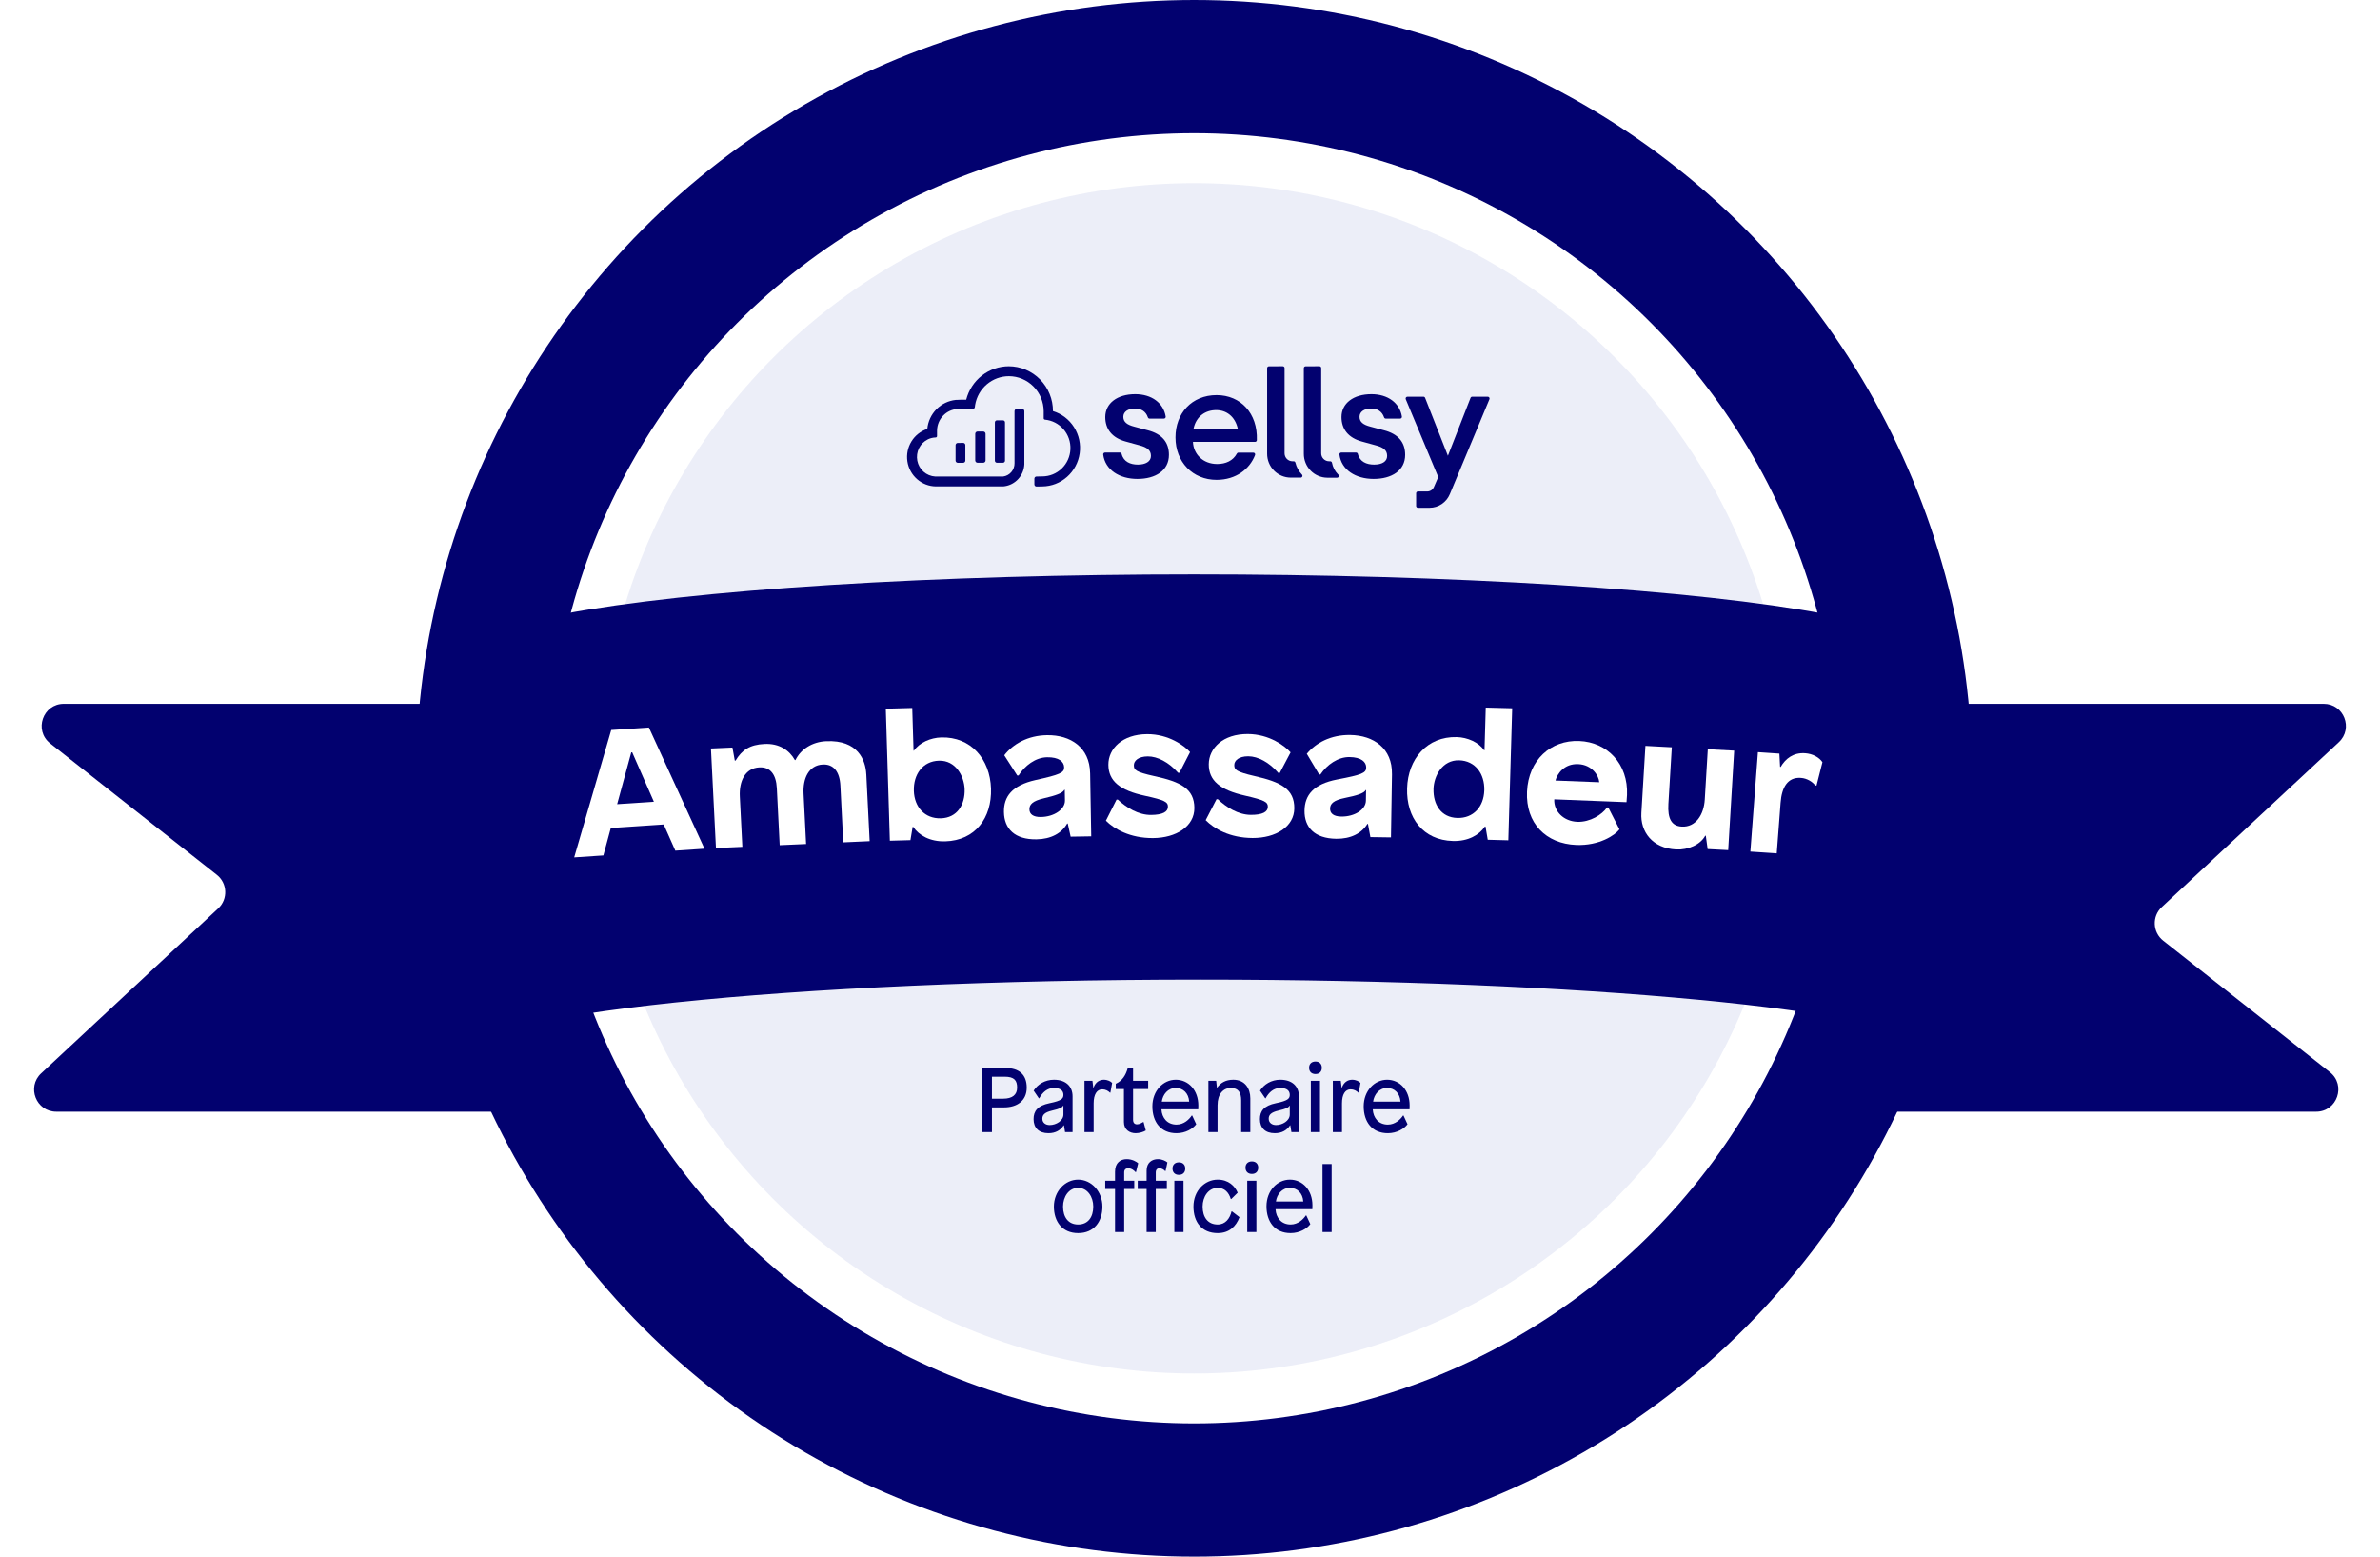 <svg width="286" height="187" viewBox="0 0 286 187" fill="none" xmlns="http://www.w3.org/2000/svg">
<g filter="url(#filter0_d_2045_130)">
<path d="M176.661 130C175.192 130 174 128.808 174 127.338L174 83.661C174 82.191 175.192 81 176.661 81L279.237 81C281.654 81 282.82 83.961 281.051 85.609L259.78 105.417C258.586 106.529 258.664 108.443 259.946 109.454L279.975 125.249C281.958 126.812 280.852 130 278.327 130L176.661 130Z" fill="#02016F"/>
</g>
<g filter="url(#filter1_d_2045_130)">
<path d="M109.339 81C110.808 81 112 82.191 112 83.661L112 127.338C112 128.808 110.808 130 109.339 130L6.763 130C4.346 130 3.18 127.038 4.949 125.391L26.22 105.583C27.414 104.471 27.336 102.556 26.054 101.545L6.025 85.751C4.042 84.187 5.148 81 7.673 81L109.339 81Z" fill="#02016F"/>
</g>
<circle cx="143.5" cy="93.5" r="93.5" fill="#02016F"/>
<circle cx="143.5" cy="93.5" r="77.5" fill="white"/>
<circle cx="143.5" cy="93.5" r="71.5" fill="#A9B3E1" fill-opacity="0.23"/>
<path d="M118.046 128.3V136H119.201V133.03H120.653C122.204 133.03 123.381 132.249 123.381 130.654C123.381 129.059 122.424 128.3 120.829 128.3H118.046ZM119.201 129.345H120.719C121.896 129.345 122.226 129.796 122.226 130.654C122.226 131.512 121.665 131.985 120.543 131.985H119.201V129.345ZM126.656 129.708C125.578 129.708 124.698 130.258 124.214 131.017L124.841 131.941H124.885C125.281 131.215 125.864 130.698 126.645 130.698C127.437 130.698 127.789 131.028 127.789 131.523C127.789 131.952 127.602 132.227 126.128 132.524C124.687 132.821 124.203 133.47 124.203 134.438C124.203 135.483 124.83 136.132 125.996 136.132C126.854 136.132 127.459 135.758 127.822 135.186H127.855L127.987 136H128.889V131.699C128.889 130.511 128.086 129.708 126.656 129.708ZM127.789 132.81V133.888C127.789 134.636 126.909 135.153 126.139 135.153C125.655 135.153 125.259 134.878 125.259 134.394C125.259 133.954 125.501 133.635 126.425 133.415C127.349 133.195 127.624 133.074 127.767 132.81H127.789ZM132.642 129.708C132.191 129.708 131.663 129.939 131.41 130.654H131.377L131.278 129.84H130.321V136H131.421V132.546C131.421 131.479 131.806 130.863 132.455 130.863C132.84 130.863 133.17 131.039 133.379 131.259H133.434L133.643 130.093C133.489 129.906 133.093 129.708 132.642 129.708ZM136.159 129.84V128.3H135.521C135.29 129.158 134.861 129.84 134.08 130.192V130.83H135.059V134.79C135.059 135.725 135.763 136.132 136.478 136.132C136.918 136.132 137.446 135.967 137.688 135.802L137.424 134.79H137.369C137.226 134.878 136.929 135.065 136.643 135.065C136.357 135.065 136.159 134.911 136.159 134.504V130.83H137.974V129.84H136.159ZM141.294 129.708C139.765 129.708 138.478 131.05 138.478 132.909C138.478 134.768 139.479 136.132 141.382 136.132C142.46 136.132 143.351 135.593 143.747 135.054L143.263 134.009H143.208C142.911 134.46 142.273 135.098 141.382 135.098C140.282 135.098 139.622 134.306 139.567 133.261H143.989C143.989 133.261 144 133.008 144 132.799C144 130.973 142.823 129.708 141.294 129.708ZM141.294 130.698C142.185 130.698 142.834 131.336 142.9 132.337H139.611C139.732 131.479 140.337 130.698 141.294 130.698ZM148.202 129.708C147.289 129.708 146.673 130.082 146.266 130.654H146.233L146.145 129.84H145.21V136H146.31V132.777C146.31 131.424 146.992 130.698 147.905 130.698C148.818 130.698 149.148 131.259 149.148 132.183V136H150.248V131.941C150.248 130.775 149.61 129.708 148.202 129.708ZM153.855 129.708C152.777 129.708 151.897 130.258 151.413 131.017L152.04 131.941H152.084C152.48 131.215 153.063 130.698 153.844 130.698C154.636 130.698 154.988 131.028 154.988 131.523C154.988 131.952 154.801 132.227 153.327 132.524C151.886 132.821 151.402 133.47 151.402 134.438C151.402 135.483 152.029 136.132 153.195 136.132C154.053 136.132 154.658 135.758 155.021 135.186H155.054L155.186 136H156.088V131.699C156.088 130.511 155.285 129.708 153.855 129.708ZM154.988 132.81V133.888C154.988 134.636 154.108 135.153 153.338 135.153C152.854 135.153 152.458 134.878 152.458 134.394C152.458 133.954 152.7 133.635 153.624 133.415C154.548 133.195 154.823 133.074 154.966 132.81H154.988ZM158.081 127.519C157.586 127.519 157.311 127.827 157.311 128.267C157.311 128.718 157.586 129.026 158.081 129.026C158.565 129.026 158.84 128.718 158.84 128.267C158.84 127.827 158.565 127.519 158.081 127.519ZM158.62 136V129.84H157.52V136H158.62ZM162.484 129.708C162.033 129.708 161.505 129.939 161.252 130.654H161.219L161.12 129.84H160.163V136H161.263V132.546C161.263 131.479 161.648 130.863 162.297 130.863C162.682 130.863 163.012 131.039 163.221 131.259H163.276L163.485 130.093C163.331 129.906 162.935 129.708 162.484 129.708ZM166.688 129.708C165.159 129.708 163.872 131.05 163.872 132.909C163.872 134.768 164.873 136.132 166.776 136.132C167.854 136.132 168.745 135.593 169.141 135.054L168.657 134.009H168.602C168.305 134.46 167.667 135.098 166.776 135.098C165.676 135.098 165.016 134.306 164.961 133.261H169.383C169.383 133.261 169.394 133.008 169.394 132.799C169.394 130.973 168.217 129.708 166.688 129.708ZM166.688 130.698C167.579 130.698 168.228 131.336 168.294 132.337H165.005C165.126 131.479 165.731 130.698 166.688 130.698ZM129.56 141.708C127.976 141.708 126.645 143.127 126.645 144.942C126.645 146.757 127.657 148.132 129.56 148.132C131.463 148.132 132.475 146.757 132.475 144.942C132.475 143.127 131.144 141.708 129.56 141.708ZM129.56 142.698C130.682 142.698 131.375 143.776 131.375 144.942C131.375 146.24 130.726 147.098 129.56 147.098C128.394 147.098 127.745 146.24 127.745 144.942C127.745 143.776 128.438 142.698 129.56 142.698ZM135.388 139.244C134.673 139.244 133.991 139.662 133.991 140.751V141.84H132.814V142.83H133.991V148H135.091V142.83H136.301V141.84H135.091V140.839C135.091 140.509 135.278 140.344 135.575 140.344C135.982 140.344 136.301 140.63 136.455 140.806H136.51L136.774 139.739C136.576 139.563 136.07 139.244 135.388 139.244ZM139.15 139.244C138.435 139.244 137.786 139.662 137.786 140.619V141.84H136.719V142.83H137.786V148H138.886V142.83H140.217V141.84H138.886V140.85C138.886 140.509 139.062 140.344 139.326 140.344C139.579 140.344 139.854 140.498 140.008 140.674H140.063L140.283 139.64C140.074 139.464 139.645 139.244 139.15 139.244ZM141.669 139.629C141.174 139.629 140.899 139.937 140.899 140.377C140.899 140.828 141.174 141.136 141.669 141.136C142.153 141.136 142.428 140.828 142.428 140.377C142.428 139.937 142.153 139.629 141.669 139.629ZM142.219 148V141.84H141.119V148H142.219ZM146.329 141.708C144.745 141.708 143.414 143.072 143.414 144.942C143.414 146.823 144.426 148.132 146.329 148.132C147.693 148.132 148.529 147.34 148.947 146.218L148.045 145.525H147.99C147.792 146.372 147.253 147.098 146.329 147.098C145.152 147.098 144.514 146.24 144.514 144.942C144.514 143.776 145.207 142.698 146.329 142.698C147.154 142.698 147.66 143.248 147.902 144.04H147.957L148.727 143.281C148.397 142.478 147.616 141.708 146.329 141.708ZM150.438 139.519C149.943 139.519 149.668 139.827 149.668 140.267C149.668 140.718 149.943 141.026 150.438 141.026C150.922 141.026 151.197 140.718 151.197 140.267C151.197 139.827 150.922 139.519 150.438 139.519ZM150.977 148V141.84H149.877V148H150.977ZM155.006 141.708C153.477 141.708 152.19 143.05 152.19 144.909C152.19 146.768 153.191 148.132 155.094 148.132C156.172 148.132 157.063 147.593 157.459 147.054L156.975 146.009H156.92C156.623 146.46 155.985 147.098 155.094 147.098C153.994 147.098 153.334 146.306 153.279 145.261H157.701C157.701 145.261 157.712 145.008 157.712 144.799C157.712 142.973 156.535 141.708 155.006 141.708ZM155.006 142.698C155.897 142.698 156.546 143.336 156.612 144.337H153.323C153.444 143.479 154.049 142.698 155.006 142.698ZM160.022 148V139.838H158.922V148H160.022Z" fill="#02016F"/>
<line x1="120" y1="72" x2="166" y2="72" stroke="#4868FD" stroke-width="2" stroke-linecap="round"/>
<g filter="url(#filter2_d_2045_130)">
<path fill-rule="evenodd" clip-rule="evenodd" d="M233 122.49V75L55 75L55 98.236L55 124.24H55.266C55.09 124 55 123.757 55 123.511C55 118.333 94.964 114.135 144.262 114.135C190.273 114.135 228.153 117.792 233 122.49Z" fill="#02016F"/>
</g>
<g clip-path="url(#clip0_2045_130)">
<path fill-rule="evenodd" clip-rule="evenodd" d="M120.526 50.494C120.558 50.494 120.59 50.501 120.62 50.514C120.65 50.526 120.676 50.545 120.699 50.568C120.722 50.591 120.739 50.619 120.752 50.649C120.764 50.679 120.77 50.711 120.769 50.744V55.339C120.77 55.371 120.764 55.404 120.752 55.434C120.739 55.464 120.722 55.491 120.699 55.514C120.676 55.538 120.65 55.556 120.62 55.569C120.59 55.582 120.558 55.588 120.526 55.589H119.798C119.766 55.589 119.734 55.582 119.704 55.569C119.674 55.557 119.647 55.538 119.624 55.515C119.601 55.492 119.583 55.464 119.571 55.434C119.559 55.404 119.552 55.371 119.553 55.339V50.744C119.553 50.678 119.579 50.615 119.625 50.568C119.67 50.521 119.733 50.495 119.798 50.494H120.526ZM118.157 51.839C118.194 51.839 118.23 51.847 118.263 51.861C118.297 51.875 118.327 51.895 118.353 51.922C118.379 51.948 118.399 51.979 118.413 52.013C118.426 52.047 118.433 52.083 118.433 52.12V55.308C118.433 55.345 118.426 55.381 118.413 55.415C118.399 55.449 118.379 55.48 118.353 55.506C118.327 55.532 118.297 55.553 118.263 55.567C118.23 55.581 118.194 55.589 118.157 55.589H117.468C117.432 55.589 117.396 55.581 117.362 55.567C117.329 55.553 117.298 55.532 117.273 55.506C117.247 55.48 117.227 55.449 117.213 55.415C117.199 55.381 117.192 55.345 117.193 55.308V52.12C117.192 52.083 117.199 52.047 117.213 52.013C117.227 51.979 117.247 51.948 117.273 51.922C117.298 51.895 117.329 51.875 117.362 51.861C117.396 51.847 117.432 51.839 117.468 51.839H118.157ZM115.75 53.204C115.784 53.205 115.818 53.213 115.85 53.227C115.881 53.241 115.909 53.261 115.933 53.287C115.957 53.312 115.975 53.342 115.987 53.374C115.999 53.407 116.005 53.441 116.004 53.476V55.328C116.004 55.363 115.998 55.397 115.985 55.429C115.972 55.462 115.953 55.491 115.928 55.516C115.904 55.541 115.875 55.56 115.844 55.574C115.812 55.588 115.778 55.595 115.743 55.595H115.091C115.056 55.595 115.022 55.588 114.99 55.574C114.959 55.56 114.93 55.541 114.906 55.516C114.882 55.491 114.862 55.462 114.849 55.429C114.837 55.397 114.83 55.363 114.83 55.328V53.476C114.83 53.441 114.837 53.407 114.85 53.375C114.862 53.343 114.882 53.313 114.906 53.289C114.93 53.264 114.959 53.244 114.991 53.231C115.022 53.218 115.056 53.211 115.091 53.211L115.75 53.204ZM121.235 44C122.644 44.007 123.993 44.577 124.987 45.587C125.98 46.597 126.535 47.963 126.532 49.386C127.579 49.705 128.479 50.392 129.068 51.322C129.657 52.253 129.896 53.365 129.743 54.459C129.59 55.552 129.054 56.554 128.232 57.283C127.411 58.012 126.358 58.42 125.264 58.434L124.555 58.447C124.522 58.447 124.489 58.441 124.459 58.428C124.428 58.416 124.4 58.397 124.376 58.374C124.353 58.35 124.334 58.322 124.321 58.292C124.308 58.261 124.301 58.228 124.301 58.195V57.503C124.3 57.47 124.306 57.437 124.319 57.406C124.331 57.375 124.349 57.347 124.372 57.323C124.395 57.299 124.422 57.28 124.453 57.267C124.483 57.254 124.516 57.247 124.549 57.247L125.264 57.232C126.132 57.228 126.967 56.887 127.593 56.279C128.22 55.672 128.591 54.845 128.63 53.968C128.669 53.092 128.373 52.235 127.803 51.573C127.233 50.911 126.432 50.496 125.567 50.414C125.528 50.41 125.491 50.392 125.464 50.362C125.437 50.333 125.422 50.295 125.421 50.255V49.386C125.411 48.273 124.966 47.209 124.184 46.425C123.402 45.64 122.346 45.198 121.243 45.195C120.271 45.193 119.33 45.539 118.586 46.171C117.842 46.802 117.344 47.679 117.18 48.647L117.145 48.912C117.136 48.972 117.106 49.027 117.06 49.067C117.014 49.107 116.956 49.129 116.895 49.129H115.082C114.421 49.164 113.798 49.451 113.337 49.931C112.877 50.411 112.614 51.05 112.602 51.718C112.602 51.759 112.602 51.798 112.602 51.839C112.602 51.881 112.602 52.196 112.602 52.391C112.601 52.434 112.584 52.476 112.554 52.506C112.523 52.536 112.483 52.554 112.44 52.554C112.122 52.561 111.808 52.635 111.52 52.772C111.053 52.995 110.672 53.37 110.439 53.836C110.205 54.302 110.132 54.833 110.231 55.346C110.329 55.858 110.594 56.323 110.984 56.667C111.373 57.011 111.865 57.214 112.382 57.245H120.35C120.415 57.249 120.48 57.249 120.545 57.245C120.928 57.194 121.278 57.003 121.53 56.709C121.783 56.415 121.919 56.038 121.915 55.65V49.398C121.914 49.364 121.92 49.329 121.933 49.296C121.945 49.264 121.964 49.234 121.988 49.209C122.012 49.184 122.041 49.164 122.073 49.15C122.105 49.136 122.139 49.129 122.173 49.129H122.839C122.873 49.129 122.906 49.136 122.938 49.15C122.969 49.163 122.997 49.182 123.021 49.207C123.045 49.231 123.064 49.26 123.076 49.292C123.089 49.324 123.095 49.358 123.095 49.392V55.791C123.061 56.443 122.802 57.062 122.363 57.541C121.924 58.021 121.333 58.331 120.692 58.416C120.636 58.416 120.582 58.429 120.526 58.431H112.474C111.642 58.425 110.839 58.118 110.209 57.568C109.58 57.018 109.165 56.259 109.04 55.428C108.915 54.597 109.086 53.748 109.525 53.034C109.963 52.319 110.639 51.786 111.432 51.529C111.515 50.638 111.901 49.803 112.525 49.168C113.149 48.532 113.972 48.134 114.854 48.042H114.876H114.947C115.041 48.042 115.222 48.023 115.519 48.016C115.659 48.016 115.823 48.016 116.017 48.016H116.109C116.401 46.868 117.063 45.849 117.991 45.122C118.919 44.395 120.06 44 121.235 44V44Z" fill="#02016F"/>
<path fill-rule="evenodd" clip-rule="evenodd" d="M146.152 49.266C144.86 49.266 143.773 50.001 143.443 51.416L143.413 51.557H148.756C148.418 49.97 147.319 49.266 146.152 49.266ZM158.552 44C158.609 44 158.664 44.023 158.704 44.063C158.744 44.104 158.767 44.159 158.767 44.217V54.456C158.766 54.709 158.865 54.952 159.042 55.131C159.218 55.31 159.458 55.411 159.708 55.413H159.846C159.897 55.412 159.946 55.429 159.985 55.461C160.025 55.493 160.052 55.538 160.061 55.589C160.16 56.12 160.415 56.609 160.793 56.993C160.834 57.02 160.863 57.06 160.878 57.107C160.893 57.154 160.891 57.204 160.874 57.25C160.857 57.296 160.825 57.334 160.783 57.359C160.742 57.384 160.693 57.395 160.645 57.388H159.504C159.131 57.387 158.763 57.311 158.419 57.166C158.075 57.021 157.764 56.809 157.501 56.542C157.239 56.275 157.031 55.959 156.89 55.611C156.749 55.263 156.677 54.891 156.678 54.515V44.224C156.678 44.166 156.701 44.111 156.741 44.07C156.782 44.029 156.836 44.006 156.894 44.006L158.552 44ZM154.15 44C154.207 44 154.262 44.023 154.302 44.063C154.343 44.104 154.365 44.159 154.365 44.217V54.456C154.365 54.581 154.389 54.706 154.437 54.822C154.484 54.937 154.553 55.043 154.641 55.132C154.728 55.22 154.832 55.291 154.947 55.339C155.062 55.387 155.185 55.412 155.309 55.413H155.451C155.501 55.411 155.549 55.428 155.588 55.458C155.628 55.489 155.655 55.533 155.666 55.582C155.795 56.115 156.063 56.605 156.441 56.999C156.474 57.029 156.497 57.069 156.507 57.113C156.517 57.157 156.513 57.203 156.495 57.245C156.478 57.286 156.449 57.321 156.411 57.345C156.373 57.369 156.329 57.38 156.284 57.377H155.095C154.343 57.374 153.623 57.07 153.092 56.531C152.562 55.993 152.266 55.263 152.268 54.504V44.224C152.268 44.166 152.291 44.111 152.331 44.07C152.371 44.029 152.426 44.006 152.483 44.006L154.15 44ZM164.803 47.353C166.784 47.353 168.19 48.414 168.464 50.029C168.47 50.061 168.47 50.094 168.462 50.125C168.454 50.157 168.439 50.187 168.418 50.212C168.398 50.237 168.372 50.257 168.342 50.27C168.313 50.284 168.281 50.29 168.249 50.29H166.537C166.489 50.292 166.442 50.278 166.403 50.251C166.364 50.223 166.335 50.183 166.321 50.138C166.076 49.403 165.488 49.077 164.782 49.077C163.95 49.077 163.371 49.449 163.371 50.075C163.371 50.7 163.834 51.033 164.663 51.248L166.285 51.683C168.044 52.133 168.856 53.15 168.856 54.639C168.856 56.536 167.232 57.534 165.068 57.534C162.904 57.534 161.192 56.447 160.955 54.615C160.95 54.584 160.952 54.552 160.961 54.522C160.97 54.491 160.985 54.463 161.005 54.44C161.026 54.416 161.051 54.397 161.08 54.384C161.108 54.371 161.139 54.365 161.17 54.365H162.953C163.003 54.364 163.052 54.38 163.091 54.411C163.13 54.442 163.158 54.485 163.169 54.535C163.403 55.48 164.228 55.812 165.124 55.812C166.052 55.812 166.689 55.46 166.689 54.776C166.689 54.091 166.259 53.739 165.26 53.483L163.675 53.048C161.995 52.598 161.203 51.526 161.203 50.094C161.209 48.449 162.639 47.353 164.803 47.353ZM136.417 47.353C138.4 47.353 139.806 48.414 140.077 50.029C140.084 50.061 140.083 50.094 140.075 50.125C140.067 50.157 140.053 50.187 140.032 50.212C140.011 50.237 139.985 50.257 139.956 50.27C139.926 50.284 139.894 50.29 139.862 50.29H138.152C138.105 50.292 138.058 50.278 138.019 50.251C137.98 50.223 137.951 50.183 137.937 50.138C137.692 49.403 137.104 49.077 136.397 49.077C135.568 49.077 134.987 49.449 134.987 50.075C134.987 50.7 135.452 51.033 136.279 51.248L137.9 51.683C139.66 52.133 140.469 53.15 140.469 54.639C140.469 56.536 138.848 57.534 136.684 57.534C134.52 57.534 132.808 56.447 132.571 54.615C132.566 54.584 132.568 54.552 132.577 54.522C132.585 54.491 132.601 54.463 132.621 54.44C132.642 54.416 132.667 54.397 132.695 54.384C132.724 54.371 132.755 54.365 132.786 54.365H134.569C134.619 54.364 134.667 54.38 134.707 54.411C134.746 54.442 134.773 54.485 134.784 54.535C135.019 55.48 135.844 55.812 136.74 55.812C137.636 55.812 138.305 55.46 138.305 54.776C138.305 54.091 137.875 53.739 136.875 53.483L135.29 53.048C133.609 52.598 132.818 51.526 132.818 50.094C132.825 48.449 134.252 47.353 136.417 47.353V47.353ZM146.2 47.466C149.085 47.466 151.142 49.655 151.032 52.863C151.033 52.914 151.015 52.965 150.983 53.004C150.951 53.044 150.906 53.071 150.855 53.08H150.812H143.353C143.411 54.567 144.567 55.741 146.264 55.741C147.3 55.741 148.174 55.345 148.633 54.487C148.648 54.458 148.669 54.434 148.695 54.414C148.721 54.395 148.75 54.382 148.782 54.376H148.829H150.597C150.634 54.373 150.672 54.379 150.706 54.395C150.74 54.411 150.769 54.435 150.791 54.466C150.812 54.497 150.826 54.533 150.829 54.57C150.833 54.608 150.827 54.646 150.812 54.68C150.166 56.354 148.521 57.645 146.193 57.645C143.318 57.645 141.255 55.491 141.255 52.557C141.245 49.657 143.211 47.466 146.2 47.466V47.466ZM171.05 47.658C171.095 47.657 171.138 47.67 171.175 47.696C171.211 47.721 171.239 47.757 171.255 47.799L173.992 54.754L176.711 47.799C176.727 47.757 176.755 47.721 176.792 47.696C176.828 47.67 176.872 47.657 176.916 47.658H178.777C178.814 47.656 178.85 47.664 178.883 47.682C178.916 47.699 178.944 47.724 178.965 47.755C178.985 47.787 178.997 47.823 179 47.86C179.002 47.897 178.995 47.935 178.979 47.968L174.224 59.362C174.024 59.845 173.686 60.258 173.254 60.549C172.822 60.84 172.315 60.995 171.795 60.996H170.389C170.332 60.996 170.277 60.973 170.237 60.932C170.196 60.892 170.174 60.837 170.174 60.779V59.257C170.174 59.2 170.196 59.145 170.237 59.104C170.277 59.063 170.332 59.04 170.389 59.04H171.507C171.678 59.04 171.846 58.99 171.989 58.895C172.132 58.8 172.244 58.664 172.312 58.505L172.831 57.306L168.931 47.968C168.915 47.935 168.908 47.897 168.911 47.86C168.913 47.823 168.925 47.787 168.946 47.755C168.966 47.724 168.994 47.699 169.027 47.682C169.06 47.664 169.097 47.656 169.134 47.658H171.05Z" fill="#02016F"/>
</g>
<ellipse cx="143.5" cy="78.5" rx="87.5" ry="9.5" fill="#02016F"/>
<path d="M81.153 102.192L79.757 99.046L73.399 99.468L72.507 102.765L69 103L73.449 87.694L77.974 87.394L84.657 101.957L81.15 102.192H81.153ZM74.161 96.608L78.576 96.314L75.97 90.376L75.857 90.385L74.161 96.608Z" fill="white"/>
<path d="M104.102 92.999L104.505 101.051L101.332 101.194L100.989 94.38C100.901 92.648 100.132 91.784 98.884 91.84C97.16 91.918 96.47 93.554 96.562 95.327L96.868 101.393L93.694 101.535L93.351 94.701C93.266 92.993 92.541 92.125 91.271 92.182C89.504 92.262 88.814 93.896 88.902 95.669L89.207 101.734L86.034 101.877L85.433 89.915L88.016 89.8L88.3 91.371H88.391C89.147 90.112 90.09 89.449 91.879 89.369C93.647 89.292 94.848 90.115 95.519 91.306H95.588C96.228 90.01 97.589 89.114 99.291 89.039C103.097 88.87 104.014 91.311 104.099 92.999H104.102Z" fill="white"/>
<path d="M109.824 90.177C110.477 89.217 111.819 88.623 113.111 88.588C116.671 88.49 118.978 91.187 119.088 94.736C119.198 98.265 117.191 100.971 113.587 101.072C111.772 101.122 110.432 100.365 109.742 99.337H109.673L109.405 100.929L106.932 100.998L106.446 85.133L109.623 85.047L109.78 90.177H109.824ZM109.815 94.992C109.875 96.979 111.145 98.357 113.051 98.306C115.045 98.253 115.972 96.643 115.918 94.825C115.868 93.221 114.834 91.323 112.84 91.38C110.867 91.433 109.758 93.049 109.818 94.995L109.815 94.992Z" fill="white"/>
<path d="M130.999 92.859L131.131 100.472L128.658 100.511L128.311 98.933H128.242C127.58 100.101 126.301 100.805 124.555 100.831C121.946 100.873 120.676 99.566 120.642 97.555C120.61 95.716 121.584 94.353 124.432 93.709C127.372 93.064 127.889 92.82 127.876 92.179C127.864 91.496 127.243 90.949 125.834 90.97C124.429 90.991 123.153 91.974 122.4 93.162H122.242L120.679 90.729C121.722 89.387 123.496 88.353 125.809 88.317C128.667 88.273 130.939 89.8 130.996 92.856L130.999 92.859ZM127.905 94.876C127.706 95.286 126.827 95.577 125.45 95.898C124.073 96.219 123.695 96.652 123.704 97.228C123.714 97.805 124.152 98.161 125.081 98.149C126.669 98.125 127.993 97.228 127.974 96.159L127.952 94.876H127.908H127.905Z" fill="white"/>
<path d="M143.007 90.346L141.728 92.835H141.571C140.452 91.558 139.084 90.86 137.928 90.866C136.772 90.872 136.252 91.41 136.255 91.923C136.258 92.479 136.441 92.734 138.713 93.236C141.892 93.925 143.508 94.751 143.524 97.059C143.537 99.284 141.322 100.665 138.555 100.68C135.788 100.695 133.898 99.593 132.893 98.592L134.172 96.061H134.33C135.357 97.017 136.79 97.909 138.312 97.9C139.718 97.891 140.351 97.525 140.348 96.905C140.345 96.349 139.979 96.115 137.572 95.595C134.572 94.947 133.205 93.822 133.192 91.876C133.179 89.93 134.872 88.211 137.843 88.193C140.452 88.178 142.343 89.601 143.007 90.346Z" fill="white"/>
<path d="M155.085 90.385L153.781 92.859H153.623C152.517 91.57 151.159 90.857 150.003 90.854C148.846 90.848 148.32 91.383 148.32 91.894C148.32 92.449 148.497 92.707 150.765 93.23C153.938 93.949 155.545 94.793 155.533 97.101C155.523 99.325 153.292 100.683 150.523 100.671C147.753 100.659 145.878 99.539 144.882 98.529L146.187 96.01H146.344C147.362 96.979 148.786 97.882 150.305 97.891C151.711 97.897 152.35 97.537 152.353 96.916C152.353 96.361 151.994 96.123 149.593 95.577C146.603 94.9 145.245 93.762 145.254 91.814C145.264 89.868 146.975 88.163 149.946 88.178C152.555 88.19 154.43 89.63 155.085 90.382V90.385Z" fill="white"/>
<path d="M167.273 92.987L167.15 100.6L164.677 100.564L164.384 98.978H164.315C163.615 100.121 162.31 100.787 160.565 100.763C157.956 100.727 156.73 99.382 156.762 97.371C156.79 95.532 157.811 94.199 160.678 93.64C163.637 93.082 164.163 92.856 164.173 92.214C164.182 91.531 163.58 90.964 162.175 90.946C160.77 90.925 159.459 91.87 158.671 93.034H158.514L157.033 90.551C158.12 89.241 159.928 88.261 162.241 88.294C165.099 88.335 167.321 89.927 167.27 92.984L167.273 92.987ZM164.113 94.909C163.902 95.312 163.013 95.577 161.624 95.856C160.234 96.135 159.843 96.557 159.834 97.136C159.824 97.713 160.25 98.084 161.179 98.096C162.767 98.119 164.119 97.261 164.138 96.192L164.157 94.909H164.113Z" fill="white"/>
<path d="M178.781 100.882L178.51 99.293H178.44C177.753 100.32 176.414 101.078 174.599 101.03C170.995 100.935 168.984 98.232 169.088 94.704C169.192 91.154 171.496 88.454 175.056 88.546C176.348 88.579 177.694 89.17 178.346 90.129H178.39L178.541 85L181.717 85.083L181.254 100.947L178.781 100.882ZM172.264 94.787C172.211 96.605 173.14 98.212 175.135 98.262C177.041 98.312 178.305 96.931 178.365 94.944C178.421 92.999 177.312 91.386 175.337 91.335C173.342 91.285 172.309 93.183 172.261 94.787H172.264Z" fill="white"/>
<path d="M195.516 95.514C195.5 95.856 195.456 96.367 195.456 96.367L186.772 96.025C186.705 97.499 187.928 98.66 189.538 98.725C191.079 98.785 192.528 97.858 193.111 97.003L193.269 97.008L194.608 99.631C194.079 100.338 192.182 101.612 189.415 101.506C185.766 101.363 183.331 98.892 183.498 95.108C183.668 91.282 186.362 88.885 189.762 89.016C193.162 89.149 195.679 91.775 195.516 95.514ZM186.92 93.765L192.179 93.97C192.122 93.177 191.318 91.861 189.639 91.793C187.963 91.727 187.134 92.957 186.917 93.762L186.92 93.765Z" fill="white"/>
<path d="M205.205 101.996L204.984 100.398H204.915C204.351 101.455 202.88 102.126 201.408 102.049C198.575 101.898 197.104 99.934 197.242 97.65L197.728 89.601L200.898 89.77L200.488 96.581C200.381 98.354 200.872 99.236 202.098 99.302C203.774 99.391 204.751 97.879 204.861 96.043L205.224 90.002L208.394 90.171L207.675 102.129L205.205 101.999V101.996Z" fill="white"/>
<path d="M219 91.564L218.288 94.368L218.13 94.356C217.844 93.949 217.172 93.498 216.404 93.447C214.819 93.34 214.11 94.579 213.971 96.435L213.508 102.515L210.338 102.302L211.245 90.355L213.826 90.53L213.911 92.122L213.98 92.128C214.557 91.139 215.499 90.388 216.905 90.483C217.831 90.545 218.619 90.985 219.006 91.567L219 91.564Z" fill="white"/>
<defs>
<filter id="filter0_d_2045_130" x="170.452" y="81" width="115.001" height="56.097" filterUnits="userSpaceOnUse" color-interpolation-filters="sRGB">
<feFlood flood-opacity="0" result="BackgroundImageFix"/>
<feColorMatrix in="SourceAlpha" type="matrix" values="0 0 0 0 0 0 0 0 0 0 0 0 0 0 0 0 0 0 127 0" result="hardAlpha"/>
<feOffset dy="3.548"/>
<feGaussianBlur stdDeviation="1.774"/>
<feComposite in2="hardAlpha" operator="out"/>
<feColorMatrix type="matrix" values="0 0 0 0 0 0 0 0 0 0 0 0 0 0 0 0 0 0 0.25 0"/>
<feBlend mode="normal" in2="BackgroundImageFix" result="effect1_dropShadow_2045_130"/>
<feBlend mode="normal" in="SourceGraphic" in2="effect1_dropShadow_2045_130" result="shape"/>
</filter>
<filter id="filter1_d_2045_130" x="0.548" y="81" width="115.001" height="56.097" filterUnits="userSpaceOnUse" color-interpolation-filters="sRGB">
<feFlood flood-opacity="0" result="BackgroundImageFix"/>
<feColorMatrix in="SourceAlpha" type="matrix" values="0 0 0 0 0 0 0 0 0 0 0 0 0 0 0 0 0 0 127 0" result="hardAlpha"/>
<feOffset dy="3.548"/>
<feGaussianBlur stdDeviation="1.774"/>
<feComposite in2="hardAlpha" operator="out"/>
<feColorMatrix type="matrix" values="0 0 0 0 0 0 0 0 0 0 0 0 0 0 0 0 0 0 0.25 0"/>
<feBlend mode="normal" in2="BackgroundImageFix" result="effect1_dropShadow_2045_130"/>
<feBlend mode="normal" in="SourceGraphic" in2="effect1_dropShadow_2045_130" result="shape"/>
</filter>
<filter id="filter2_d_2045_130" x="51.452" y="75" width="185.097" height="56.337" filterUnits="userSpaceOnUse" color-interpolation-filters="sRGB">
<feFlood flood-opacity="0" result="BackgroundImageFix"/>
<feColorMatrix in="SourceAlpha" type="matrix" values="0 0 0 0 0 0 0 0 0 0 0 0 0 0 0 0 0 0 127 0" result="hardAlpha"/>
<feOffset dy="3.548"/>
<feGaussianBlur stdDeviation="1.774"/>
<feComposite in2="hardAlpha" operator="out"/>
<feColorMatrix type="matrix" values="0 0 0 0 0 0 0 0 0 0 0 0 0 0 0 0 0 0 0.25 0"/>
<feBlend mode="normal" in2="BackgroundImageFix" result="effect1_dropShadow_2045_130"/>
<feBlend mode="normal" in="SourceGraphic" in2="effect1_dropShadow_2045_130" result="shape"/>
</filter>
<clipPath id="clip0_2045_130">
<rect width="70" height="17" fill="white" transform="translate(109 44)"/>
</clipPath>
</defs>
</svg>
